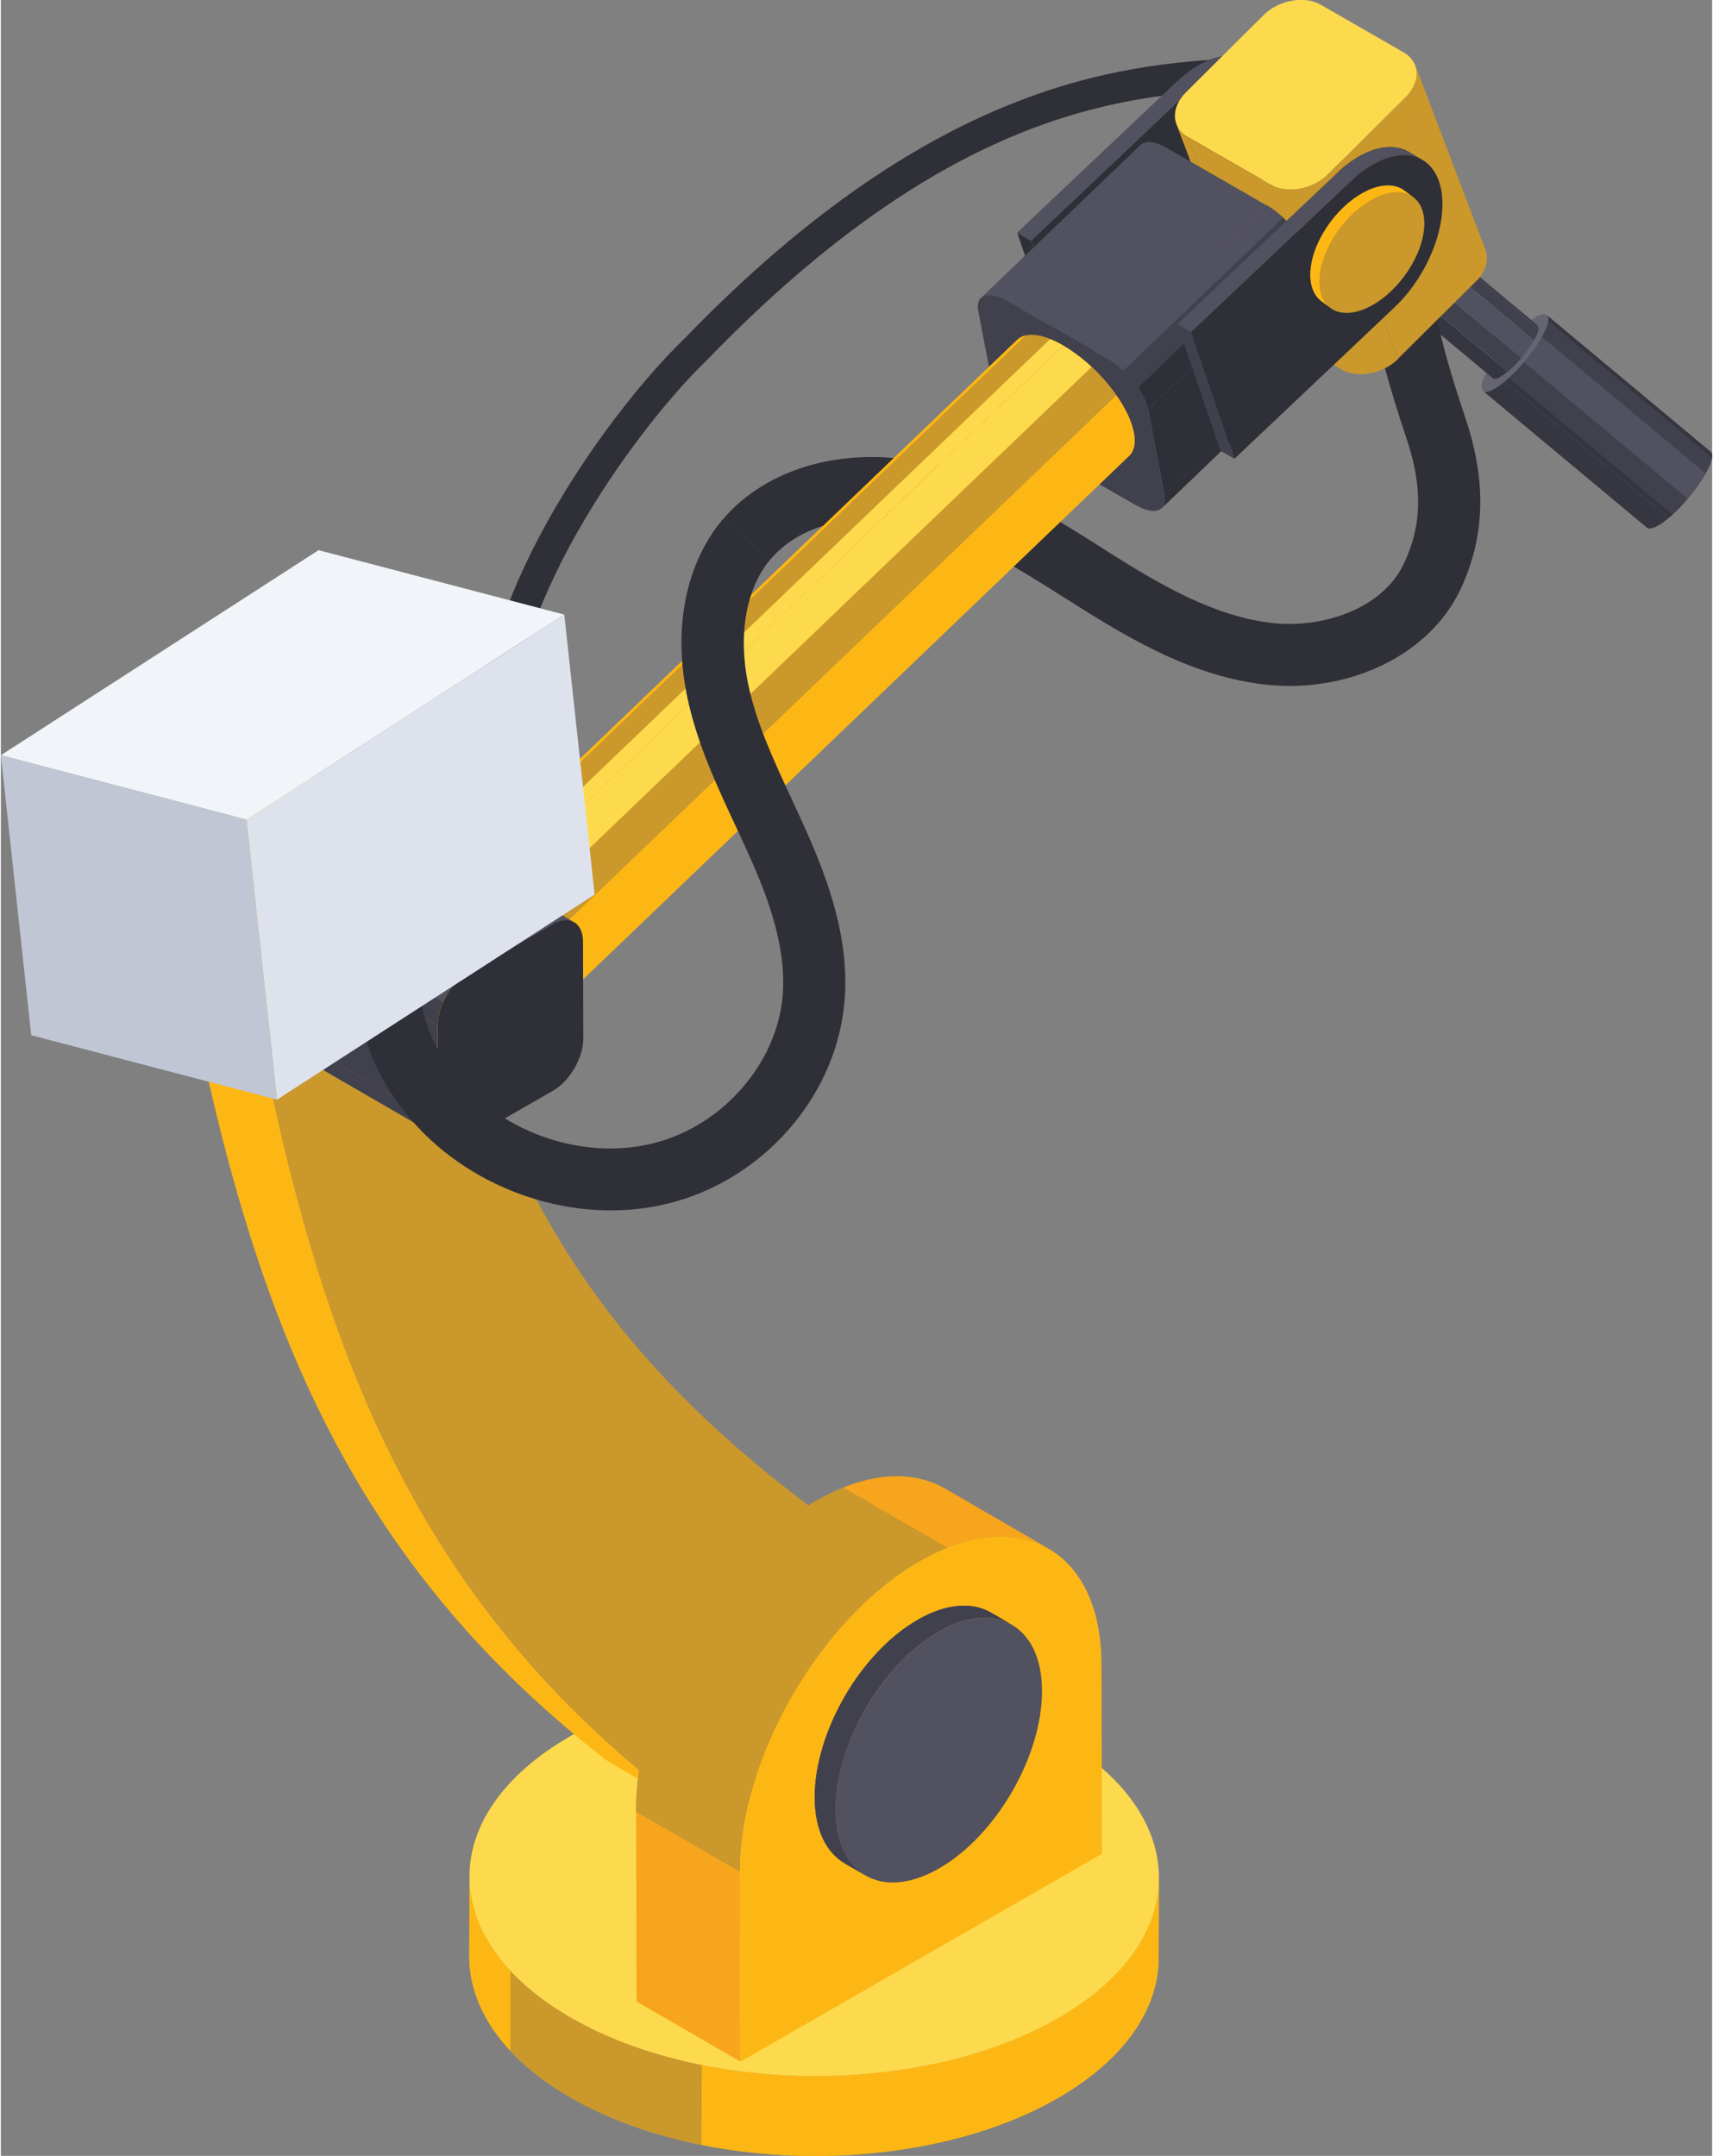 <?xml version="1.0" encoding="UTF-8"?><svg xmlns="http://www.w3.org/2000/svg" xmlns:xlink="http://www.w3.org/1999/xlink" id="dirt_roads68302348f755d" viewBox="0 0 120.61 151.92" aria-hidden="true" width="120px" height="151px">
  <rect x="0" y="0" width="120.61" height="151.92" fill="#808080" stroke="none"/>
  <defs><linearGradient class="cerosgradient" data-cerosgradient="true" id="CerosGradient_id433a41510" gradientUnits="userSpaceOnUse" x1="50%" y1="100%" x2="50%" y2="0%"><stop offset="0%" stop-color="#d1d1d1"/><stop offset="100%" stop-color="#d1d1d1"/></linearGradient><linearGradient/>
    <style>
      .cls-1-68302348f755d{
        fill: #41414e;
      }

      .cls-2-68302348f755d{
        fill: #f1f4f8;
      }

      .cls-3-68302348f755d{
        fill: #c0c6d4;
      }

      .cls-4-68302348f755d{
        fill: #dee2ec;
      }

      .cls-5-68302348f755d{
        isolation: isolate;
      }

      .cls-6-68302348f755d{
        fill: #656471;
      }

      .cls-7-68302348f755d{
        clip-path: url(#clippath-1768302348f755d);
      }

      .cls-8-68302348f755d{
        clip-path: url(#clippath-1968302348f755d);
      }

      .cls-9-68302348f755d{
        clip-path: url(#clippath-1168302348f755d);
      }

      .cls-10-68302348f755d{
        clip-path: url(#clippath-1668302348f755d);
      }

      .cls-11-68302348f755d{
        clip-path: url(#clippath-1868302348f755d);
      }

      .cls-12-68302348f755d{
        clip-path: url(#clippath-1068302348f755d);
      }

      .cls-13-68302348f755d{
        clip-path: url(#clippath-1568302348f755d);
      }

      .cls-14-68302348f755d{
        clip-path: url(#clippath-1368302348f755d);
      }

      .cls-15-68302348f755d{
        clip-path: url(#clippath-1468302348f755d);
      }

      .cls-16-68302348f755d{
        clip-path: url(#clippath-1268302348f755d);
      }

      .cls-17-68302348f755d{
        clip-path: url(#clippath-2068302348f755d);
      }

      .cls-18-68302348f755d{
        clip-path: url(#clippath-2168302348f755d);
      }

      .cls-19-68302348f755d{
        clip-path: url(#clippath-2268302348f755d);
      }

      .cls-20-68302348f755d{
        clip-path: url(#clippath-2368302348f755d);
      }

      .cls-21-68302348f755d{
        clip-path: url(#clippath-2468302348f755d);
      }

      .cls-22-68302348f755d{
        clip-path: url(#clippath-2568302348f755d);
      }

      .cls-23-68302348f755d{
        clip-path: url(#clippath-168302348f755d);
      }

      .cls-24-68302348f755d{
        clip-path: url(#clippath-368302348f755d);
      }

      .cls-25-68302348f755d{
        clip-path: url(#clippath-468302348f755d);
      }

      .cls-26-68302348f755d{
        clip-path: url(#clippath-268302348f755d);
      }

      .cls-27-68302348f755d{
        clip-path: url(#clippath-768302348f755d);
      }

      .cls-28-68302348f755d{
        clip-path: url(#clippath-668302348f755d);
      }

      .cls-29-68302348f755d{
        clip-path: url(#clippath-968302348f755d);
      }

      .cls-30-68302348f755d{
        clip-path: url(#clippath-868302348f755d);
      }

      .cls-31-68302348f755d{
        clip-path: url(#clippath-568302348f755d);
      }

      .cls-32-68302348f755d{
        fill: #51515f;
      }

      .cls-33-68302348f755d{
        fill: #fdda4d;
      }

      .cls-34-68302348f755d{
        fill: #363640;
      }

      .cls-35-68302348f755d{
        fill: #cb982b;
      }

      .cls-36-68302348f755d{
        fill: #2f2f38;
      }

      .cls-37-68302348f755d{
        fill: #f7a51c;
      }

      .cls-38-68302348f755d{
        clip-path: url(#clippath68302348f755d);
      }

      .cls-39-68302348f755d{
        fill: #fdb714;
      }
    </style>
    <clipPath id="clippath68302348f755d">
      <path class="cls-32-68302348f755d" d="M104.46,27.55l11.55,9.63c.22.18.76-.04,1.51-.66l-11.55-9.63c-.75.62-1.29.84-1.51.66Z"/>
    </clipPath>
    <clipPath id="clippath-168302348f755d">
      <path class="cls-32-68302348f755d" d="M120.51,31.84l-11.55-9.63c.14.11.14.39-.02.82-.41,1.11-1.74,2.84-2.97,3.86l11.55,9.63c1.23-1.02,2.56-2.75,2.97-3.86.16-.43.15-.71.02-.82Z"/>
    </clipPath>
    <clipPath id="clippath-268302348f755d">
      <path class="cls-36-68302348f755d" d="M87.91,4.25l.98.57c-1.26-.73-3.18-.25-4.99,1.47l-.98-.57c1.81-1.71,3.73-2.2,4.99-1.47Z"/>
    </clipPath>
    <clipPath id="clippath-368302348f755d">
      <path class="cls-35-68302348f755d" d="M87.8,21.75l-4.94-12.99c.14.36.4.67.79.9l4.94,12.99c-.39-.23-.66-.54-.79-.9Z"/>
    </clipPath>
    <clipPath id="clippath-468302348f755d">
      <path class="cls-35-68302348f755d" d="M99.68,4.6l4.94,12.99c.26.69.05,1.54-.66,2.24l-4.94-12.99c.71-.7.92-1.55.66-2.24Z"/>
    </clipPath>
    <clipPath id="clippath-568302348f755d">
      <path class="cls-35-68302348f755d" d="M93.54,12.29l4.94,12.99c-1.07,1.07-2.89,1.4-4.03.74l-4.94-12.99c1.15.66,2.96.33,4.03-.74Z"/>
    </clipPath>
    <clipPath id="clippath-668302348f755d">
      <path class="cls-36-68302348f755d" d="M93.08,25.01l-11.26,10.79c.2-.19.27-.51.19-.94l11.26-10.79c.08.44,0,.76-.19.94Z"/>
    </clipPath>
    <clipPath id="clippath-768302348f755d">
      <path class="cls-32-68302348f755d" d="M69.07,21.01l11.26-10.79c.34-.32,1.02-.26,1.89.23l-11.26,10.79c-.86-.5-1.55-.55-1.89-.23Z"/>
    </clipPath>
    <clipPath id="clippath-868302348f755d">
      <path class="cls-32-68302348f755d" d="M77.95,25.25l11.26-10.79c1.37.79,2.68,2.4,2.9,3.58l-11.26,10.79c-.23-1.18-1.54-2.79-2.9-3.58Z"/>
    </clipPath>
    <clipPath id="clippath-968302348f755d">
      <path class="cls-39-68302348f755d" d="M28.87,64.93l42.77-40.99c.57-.55,1.75-.45,3.23.4l-42.77,40.99c-1.48-.85-2.66-.95-3.23-.4Z"/>
    </clipPath>
    <clipPath id="clippath-1068302348f755d">
      <path class="cls-39-68302348f755d" d="M79.53,32.11l-42.77,40.99c.34-.32.47-.87.32-1.63-.39-2.03-2.62-4.78-4.98-6.13l42.77-40.99c2.36,1.36,4.59,4.1,4.98,6.13.15.75.02,1.3-.32,1.63Z"/>
    </clipPath>
    <clipPath id="clippath-1168302348f755d">
      <path class="cls-39-68302348f755d" d="M81.62,132.35l-.02,5.63c-.01,3.56-2.36,7.12-7.06,9.84-9.46,5.47-24.84,5.47-34.36,0-4.79-2.75-7.18-6.37-7.17-9.98l.02-5.63c-.01,3.61,2.38,7.22,7.17,9.98,9.52,5.47,24.9,5.47,34.36,0,4.7-2.72,7.05-6.28,7.06-9.84Z"/>
    </clipPath>
    <clipPath id="clippath-1268302348f755d">
      <path class="cls-39-68302348f755d" d="M23.33,55.2l4.89,2.83c-1.13-.66-2.72-.54-4.5.47l-4.89-2.83c1.78-1.01,3.37-1.13,4.5-.47Z"/>
    </clipPath>
    <clipPath id="clippath-1368302348f755d">
      <path class="cls-39-68302348f755d" d="M47.88,127.06l-4.89-2.83c-.15-.09-.3-.19-.44-.3-18.91-14.74-25.19-32.62-29.72-56.48-.74-3.9,2.15-9.57,5.99-11.78l4.89,2.83c-3.84,2.21-6.73,7.88-5.99,11.78,4.53,23.87,10.81,41.74,29.72,56.48.14.11.29.21.44.3Z"/>
    </clipPath>
    <clipPath id="clippath-1468302348f755d">
      <path class="cls-35-68302348f755d" d="M66.52,104.89l7.33,4.24c-2.32-1.34-5.53-1.16-9.06.87l-7.33-4.24c3.53-2.03,6.74-2.21,9.06-.87Z"/>
    </clipPath>
    <clipPath id="clippath-1568302348f755d">
      <path class="cls-35-68302348f755d" d="M52.09,131.9l-7.33-4.24c-.02-8.02,5.69-17.88,12.7-21.91l7.33,4.24c-7.01,4.03-12.72,13.89-12.7,21.91Z"/>
    </clipPath>
    <clipPath id="clippath-1668302348f755d">
      <path class="cls-36-68302348f755d" d="M99.2,10.69l.98.57c-1.26-.73-3.18-.25-4.99,1.47l-.98-.57c1.81-1.71,3.73-2.2,4.99-1.47Z"/>
    </clipPath>
    <clipPath id="clippath-1768302348f755d">
      <path class="cls-39-68302348f755d" d="M28.12,58.63l4.89,2.83c-1.05-.61-2.5-.52-4.1.4l-4.89-2.83c1.6-.92,3.05-1.01,4.1-.4Z"/>
    </clipPath>
    <clipPath id="clippath-1868302348f755d">
      <path class="cls-39-68302348f755d" d="M24.85,75.43l-4.89-2.83c-1.03-.6-1.67-1.87-1.68-3.68-.01-3.64,2.56-8.07,5.74-9.9l4.89,2.83c-3.18,1.83-5.75,6.26-5.74,9.9,0,1.81.65,3.08,1.68,3.68Z"/>
    </clipPath>
    <clipPath id="clippath-1968302348f755d">
      <path class="cls-32-68302348f755d" d="M31.43,80.44l-8.55-4.95c-.38-.22-.62-.69-.62-1.36l8.55,4.95c0,.67.24,1.14.62,1.36Z"/>
    </clipPath>
    <clipPath id="clippath-2068302348f755d">
      <path class="cls-32-68302348f755d" d="M31.85,60.04l8.55,4.95c-.39-.22-.92-.19-1.51.14l-8.55-4.95c.59-.34,1.13-.37,1.51-.14Z"/>
    </clipPath>
    <clipPath id="clippath-2168302348f755d">
      <path class="cls-1-68302348f755d" d="M30.78,72.23l-8.55-4.95c0-1.34.95-2.99,2.12-3.66l8.55,4.95c-1.17.67-2.13,2.32-2.12,3.66Z"/>
    </clipPath>
    <clipPath id="clippath-2268302348f755d">
      <path class="cls-1-68302348f755d" d="M71.26,114.49l-1.47-.85c-1.32-.77-3.15-.66-5.18.5l1.47.85c2.02-1.16,3.85-1.27,5.18-.5Z"/>
    </clipPath>
    <clipPath id="clippath-2368302348f755d">
      <path class="cls-1-68302348f755d" d="M59.48,131.31l1.47.85c-1.31-.76-2.12-2.36-2.12-4.65-.01-4.6,3.23-10.2,7.26-12.52l-1.47-.85c-4.02,2.31-7.27,7.91-7.26,12.52,0,2.28.82,3.89,2.12,4.65Z"/>
    </clipPath>
    <clipPath id="clippath-2468302348f755d">
      <path class="cls-39-68302348f755d" d="M99.55,13.9l-.65-.48c-.58-.43-1.46-.48-2.48-.04l.65.48c1.02-.44,1.89-.39,2.48.04Z"/>
    </clipPath>
    <clipPath id="clippath-2568302348f755d">
      <path class="cls-39-68302348f755d" d="M93.07,21.22l.65.48c-.58-.43-.87-1.23-.75-2.31.24-2.18,2.08-4.65,4.11-5.53l-.65-.48c-2.03.88-3.87,3.35-4.11,5.53-.12,1.08.18,1.88.75,2.31Z"/>
    </clipPath>
  </defs>
  <path class="cls-36-68302348f755d" d="M88.15,4.06h-.16c-8.12.4-21.72,1.05-39.88,19.87-4.73,4.55-14.41,17.36-14.29,28.12,0,.6.5,1.09,1.11,1.08.18,0,.35-.05.49-.12.36-.18.6-.56.59-.98-.12-9.96,9.32-22.4,13.64-26.54.01-.01.02-.02.03-.03h0C67.24,7.26,79.79,6.65,88.09,6.25h.16s-.11-2.19-.11-2.19Z"/>
  <g class="cls-5-68302348f755d">
    <g class="cls-5-68302348f755d">
      <path class="cls-32-68302348f755d" d="M104.46,27.55l11.55,9.63c.22.18.76-.04,1.51-.66l-11.55-9.63c-.75.62-1.29.84-1.51.66Z"/>
      <g class="cls-38-68302348f755d">
        <path class="cls-34-68302348f755d" d="M117.53,36.52l-11.55-9.63c-.75.62-1.29.84-1.51.66l11.55,9.63c.22.18.76-.04,1.51-.66h0Z"/>
      </g>
    </g>
    <g class="cls-5-68302348f755d">
      <path class="cls-32-68302348f755d" d="M120.51,31.84l-11.55-9.63c.14.11.14.39-.02.82-.41,1.11-1.74,2.84-2.97,3.86l11.55,9.63c1.23-1.02,2.56-2.75,2.97-3.86.16-.43.15-.71.02-.82Z"/>
      <g class="cls-23-68302348f755d">
        <g class="cls-5-68302348f755d">
          <path class="cls-34-68302348f755d" d="M120.51,31.84l-11.55-9.63c.09.07.12.22.09.43l11.55,9.63c.03-.21,0-.36-.09-.43h0Z"/>
          <path class="cls-1-68302348f755d" d="M120.6,32.27l-11.55-9.63c-.02.11-.05.24-.11.39-.08.22-.19.46-.34.71l11.55,9.63c.14-.25.26-.49.34-.71.06-.15.09-.28.11-.39h0Z"/>
          <path class="cls-32-68302348f755d" d="M120.16,33.37l-11.55-9.63c-.31.56-.76,1.19-1.26,1.78l11.55,9.63c.5-.59.95-1.22,1.26-1.78h0Z"/>
          <path class="cls-1-68302348f755d" d="M118.9,35.15l-11.55-9.63c-.34.4-.7.77-1.06,1.1l11.55,9.63c.36-.33.72-.71,1.06-1.1h0Z"/>
          <path class="cls-34-68302348f755d" d="M117.84,36.25l-11.55-9.63c-.1.1-.21.19-.31.27l11.55,9.63c.1-.09.21-.18.31-.27h0Z"/>
        </g>
      </g>
    </g>
    <path class="cls-6-68302348f755d" d="M105.97,26.89c1.23-1.02,2.56-2.75,2.97-3.86.41-1.11-.26-1.19-1.49-.17-1.23,1.02-2.56,2.75-2.97,3.86-.41,1.11.26,1.19,1.49.16Z"/>
  </g>
  <g class="cls-5-68302348f755d">
    <path class="cls-34-68302348f755d" d="M89.25,13.39l15.9,13.26c.15.13.53-.03,1.05-.46l-16.61-13.84-.35,1.05Z"/>
    <g class="cls-5-68302348f755d">
      <g class="cls-5-68302348f755d">
        <path class="cls-1-68302348f755d" d="M90.83,8.6l17.53,14.61c.02-.15,0-.25-.06-.3l-17.4-14.5-.06.19Z"/>
        <path class="cls-1-68302348f755d" d="M90.57,9.41l17.49,14.57c.1-.18.18-.34.23-.49.04-.11.06-.2.08-.28l-17.53-14.61-.27.81Z"/>
        <path class="cls-32-68302348f755d" d="M90.05,10.96l17.11,14.26c.35-.41.66-.85.88-1.24l-17.49-14.57-.51,1.55Z"/>
        <path class="cls-1-68302348f755d" d="M89.69,12.05l16.73,13.95c.25-.23.5-.49.74-.77l-17.11-14.26-.36,1.09Z"/>
        <path class="cls-1-68302348f755d" d="M89.6,12.34l16.61,13.84c.07-.06.15-.12.22-.19l-16.73-13.95-.1.29Z"/>
      </g>
    </g>
  </g>
  <path class="cls-36-68302348f755d" d="M95.55,47.6c3.23-1.04,5.9-3.15,7.26-5.94,1.78-3.68,1.93-7.63.45-12.08-1.16-3.48-1.93-5.98-2.94-11.48l-4.32.79c1.06,5.76,1.91,8.52,3.09,12.07,1.14,3.41,1.06,6.13-.23,8.81-1.56,3.22-5.84,4.52-9.26,4.13-4.04-.45-7.85-2.67-11.4-4.91l-.83-.53c-3.66-2.31-7.44-4.7-11.86-5.76-5.73-1.37-11.47.16-14.63,3.91l3.36,2.81c2.55-3.02,7.11-3.22,10.24-2.47,3.71.89,7.02,2.98,10.53,5.2l.84.53c3.98,2.51,8.29,5,13.26,5.56,2.24.25,4.45,0,6.45-.64Z"/>
  <g class="cls-5-68302348f755d">
    <g>
      <path class="cls-36-68302348f755d" d="M87.91,4.25l.98.57c-1.26-.73-3.18-.25-4.99,1.47l-.98-.57c1.81-1.71,3.73-2.2,4.99-1.47Z"/>
      <g class="cls-26-68302348f755d">
        <g>
          <path class="cls-32-68302348f755d" d="M83.9,6.28l-.98-.57c.17-.17.35-.32.53-.46l.98.57c-.18.14-.35.3-.53.46h0Z"/>
          <path class="cls-32-68302348f755d" d="M84.42,5.82l-.98-.57c.57-.46,1.15-.8,1.7-1.03l.98.57c-.55.22-1.13.56-1.7,1.03h0Z"/>
          <path class="cls-32-68302348f755d" d="M86.12,4.79l-.98-.57c1.05-.42,2.02-.41,2.77.02l.98.57c-.75-.43-1.72-.44-2.77-.02h0Z"/>
        </g>
      </g>
    </g>
    <polygon class="cls-36-68302348f755d" points="75.64 25.88 74.67 25.32 71.63 16.39 72.6 16.96 75.64 25.88"/>
    <polygon class="cls-32-68302348f755d" points="72.6 16.96 71.63 16.39 82.92 5.71 83.9 6.28 72.6 16.96"/>
    <path class="cls-36-68302348f755d" d="M83.9,6.28c2.56-2.42,5.33-2.39,6.17.07.84,2.45-.57,6.44-3.13,8.86l-11.29,10.68-3.04-8.93,11.29-10.68Z"/>
  </g>
  <g class="cls-5-68302348f755d">
    <g>
      <path class="cls-35-68302348f755d" d="M87.8,21.75l-4.94-12.99c.14.36.4.67.79.9l4.94,12.99c-.39-.23-.66-.54-.79-.9Z"/>
      <g class="cls-24-68302348f755d">
        <g class="cls-5-68302348f755d">
          <path class="cls-35-68302348f755d" d="M83.65,9.66l4.94,12.99c-.39-.23-.66-.54-.79-.9l-4.94-12.99c.14.36.4.67.79.9h0Z"/>
        </g>
      </g>
    </g>
    <g>
      <path class="cls-35-68302348f755d" d="M99.68,4.6l4.94,12.99c.26.69.05,1.54-.66,2.24l-4.94-12.99c.71-.7.92-1.55.66-2.24Z"/>
      <g class="cls-25-68302348f755d">
        <g class="cls-5-68302348f755d">
          <path class="cls-35-68302348f755d" d="M99.68,4.6l4.94,12.99c.26.69.05,1.54-.66,2.24l-4.94-12.99c.71-.7.92-1.55.66-2.24h0Z"/>
        </g>
      </g>
    </g>
    <polygon class="cls-35-68302348f755d" points="89.51 13.03 94.45 26.01 88.6 22.65 83.65 9.66 89.51 13.03"/>
    <polygon class="cls-35-68302348f755d" points="99.02 6.84 103.96 19.83 98.48 25.27 93.54 12.29 99.02 6.84"/>
    <g>
      <path class="cls-35-68302348f755d" d="M93.54,12.29l4.94,12.99c-1.07,1.07-2.89,1.4-4.03.74l-4.94-12.99c1.15.66,2.96.33,4.03-.74Z"/>
      <g class="cls-31-68302348f755d">
        <g class="cls-5-68302348f755d">
          <path class="cls-35-68302348f755d" d="M93.54,12.29l4.94,12.99c-1.07,1.07-2.89,1.4-4.03.74l-4.94-12.99c1.15.66,2.96.33,4.03-.74h0Z"/>
        </g>
      </g>
    </g>
    <path class="cls-33-68302348f755d" d="M98.88,3.7c1.15.66,1.21,2.07.13,3.14l-5.47,5.44c-1.07,1.07-2.89,1.4-4.03.74l-5.86-3.37c-1.15-.66-1.21-2.07-.13-3.14l5.47-5.44c1.07-1.07,2.89-1.4,4.03-.74l5.86,3.37Z"/>
  </g>
  <g class="cls-5-68302348f755d">
    <g>
      <path class="cls-36-68302348f755d" d="M93.08,25.01l-11.26,10.79c.2-.19.27-.51.19-.94l11.26-10.79c.08.44,0,.76-.19.94Z"/>
      <g class="cls-28-68302348f755d">
        <g class="cls-5-68302348f755d">
          <path class="cls-36-68302348f755d" d="M82.01,34.86l11.26-10.79c.08.44,0,.76-.19.94l-11.26,10.79c.2-.19.27-.51.19-.94h0Z"/>
        </g>
      </g>
    </g>
    <g class="cls-5-68302348f755d">
      <path class="cls-32-68302348f755d" d="M69.07,21.01l11.26-10.79c.34-.32,1.02-.26,1.89.23l-11.26,10.79c-.86-.5-1.55-.55-1.89-.23Z"/>
      <g class="cls-27-68302348f755d">
        <g class="cls-5-68302348f755d">
          <path class="cls-32-68302348f755d" d="M69.07,21.01l11.26-10.79c.09-.08.2-.14.34-.17l-11.26,10.79c-.13.03-.25.09-.34.17h0Z"/>
          <path class="cls-32-68302348f755d" d="M69.41,20.83l11.26-10.79c.27-.06.62-.02,1.02.15l-11.26,10.79c-.41-.16-.76-.21-1.02-.15h0Z"/>
          <path class="cls-32-68302348f755d" d="M70.43,20.98l11.26-10.79c.17.07.34.15.53.26l-11.26,10.79c-.19-.11-.36-.19-.53-.26h0Z"/>
        </g>
      </g>
    </g>
    <polygon class="cls-36-68302348f755d" points="80.85 28.83 92.1 18.04 93.27 24.07 82.01 34.86 80.85 28.83"/>
    <polygon class="cls-32-68302348f755d" points="70.96 21.24 82.22 10.45 89.2 14.47 77.95 25.25 70.96 21.24"/>
    <g class="cls-5-68302348f755d">
      <path class="cls-32-68302348f755d" d="M77.95,25.25l11.26-10.79c1.37.79,2.68,2.4,2.9,3.58l-11.26,10.79c-.23-1.18-1.54-2.79-2.9-3.58Z"/>
      <g class="cls-30-68302348f755d">
        <g class="cls-5-68302348f755d">
          <path class="cls-32-68302348f755d" d="M77.95,25.25l11.26-10.79c.4.23.8.54,1.17.88l-11.26,10.79c-.37-.34-.77-.65-1.17-.88h0Z"/>
          <path class="cls-1-68302348f755d" d="M79.11,26.13l11.26-10.79c.39.36.74.77,1.02,1.18l-11.26,10.79c-.29-.41-.64-.82-1.02-1.18h0Z"/>
          <path class="cls-36-68302348f755d" d="M80.14,27.31l11.26-10.79c.36.52.62,1.05.71,1.52l-11.26,10.79c-.09-.47-.35-1-.71-1.52h0Z"/>
        </g>
      </g>
    </g>
    <path class="cls-1-68302348f755d" d="M77.95,25.25c1.37.79,2.68,2.4,2.9,3.58l1.16,6.03c.23,1.18-.71,1.5-2.07.71l-6.99-4.02c-1.37-.79-2.68-2.4-2.9-3.58l-1.16-6.03c-.23-1.18.71-1.5,2.07-.71l6.99,4.02Z"/>
  </g>
  <g class="cls-5-68302348f755d">
    <g>
      <path class="cls-39-68302348f755d" d="M28.87,64.93l42.77-40.99c.57-.55,1.75-.45,3.23.4l-42.77,40.99c-1.48-.85-2.66-.95-3.23-.4Z"/>
      <g class="cls-29-68302348f755d">
        <g class="cls-5-68302348f755d">
          <path class="cls-39-68302348f755d" d="M28.87,64.93l42.77-40.99c.15-.14.34-.24.57-.3l-42.77,40.99c-.23.05-.42.15-.57.3h0Z"/>
          <path class="cls-35-68302348f755d" d="M29.44,64.64l42.77-40.99c.45-.1,1.05-.03,1.75.25l-42.77,40.99c-.7-.28-1.29-.36-1.75-.25h0Z"/>
          <path class="cls-33-68302348f755d" d="M31.18,64.89l42.77-40.99c.29.11.6.26.92.45l-42.77,40.99c-.32-.18-.63-.33-.92-.45h0Z"/>
        </g>
      </g>
    </g>
    <g class="cls-5-68302348f755d">
      <path class="cls-39-68302348f755d" d="M79.53,32.11l-42.77,40.99c.34-.32.47-.87.32-1.63-.39-2.03-2.62-4.78-4.98-6.13l42.77-40.99c2.36,1.36,4.59,4.1,4.98,6.13.15.75.02,1.3-.32,1.63Z"/>
      <g class="cls-12-68302348f755d">
        <g class="cls-5-68302348f755d">
          <path class="cls-33-68302348f755d" d="M32.1,65.33l42.77-40.99c.7.4,1.38.92,2.01,1.51l-42.77,40.99c-.63-.59-1.32-1.11-2.01-1.51h0Z"/>
          <path class="cls-35-68302348f755d" d="M34.11,66.85l42.77-40.99c.66.62,1.26,1.3,1.74,2l-42.77,40.99c-.49-.7-1.08-1.39-1.74-2h0Z"/>
          <path class="cls-39-68302348f755d" d="M35.86,68.85l42.77-40.99c.62.9,1.07,1.81,1.22,2.62.15.75.02,1.3-.32,1.63l-42.77,40.99c.34-.32.47-.87.32-1.63-.16-.8-.6-1.72-1.22-2.62h0Z"/>
        </g>
      </g>
    </g>
    <path class="cls-39-68302348f755d" d="M32.1,65.33c2.36,1.36,4.59,4.1,4.98,6.13.39,2.03-1.2,2.58-3.56,1.22-2.36-1.35-4.58-4.1-4.98-6.13-.39-2.03,1.2-2.58,3.55-1.23Z"/>
  </g>
  <g class="cls-5-68302348f755d">
    <g>
      <path class="cls-39-68302348f755d" d="M81.62,132.35l-.02,5.63c-.01,3.56-2.36,7.12-7.06,9.84-9.46,5.47-24.84,5.47-34.36,0-4.79-2.75-7.18-6.37-7.17-9.98l.02-5.63c-.01,3.61,2.38,7.22,7.17,9.98,9.52,5.47,24.9,5.47,34.36,0,4.7-2.72,7.05-6.28,7.06-9.84Z"/>
      <g class="cls-9-68302348f755d">
        <g class="cls-5-68302348f755d">
          <path class="cls-39-68302348f755d" d="M81.62,132.35l-.02,5.63c-.01,3.56-2.36,7.12-7.06,9.84-6.79,3.93-16.63,5.04-25.16,3.33l.02-5.63c8.53,1.71,18.37.6,25.16-3.33,4.7-2.72,7.05-6.28,7.06-9.84h0Z"/>
          <path class="cls-35-68302348f755d" d="M49.4,145.52l-.02,5.63c-3.36-.67-6.51-1.78-9.2-3.33-1.75-1.01-3.18-2.13-4.29-3.33l.02-5.63c1.11,1.2,2.54,2.32,4.29,3.33,2.69,1.55,5.84,2.65,9.2,3.33h0Z"/>
          <path class="cls-39-68302348f755d" d="M35.91,138.86l-.02,5.63c-1.92-2.07-2.88-4.36-2.88-6.65l.02-5.63c0,2.29.95,4.58,2.88,6.65h0Z"/>
        </g>
      </g>
    </g>
    <path class="cls-33-68302348f755d" d="M74.45,122.37c9.52,5.47,9.57,14.35.11,19.82-9.46,5.47-24.84,5.47-34.36,0-9.52-5.47-9.57-14.35-.11-19.82,9.46-5.47,24.84-5.47,34.35,0Z"/>
  </g>
  <g class="cls-5-68302348f755d">
    <g>
      <path class="cls-39-68302348f755d" d="M23.33,55.2l4.89,2.83c-1.13-.66-2.72-.54-4.5.47l-4.89-2.83c1.78-1.01,3.37-1.13,4.5-.47Z"/>
      <g class="cls-16-68302348f755d">
        <g class="cls-5-68302348f755d">
          <path class="cls-39-68302348f755d" d="M23.71,58.49l-4.89-2.83c.33-.19.66-.35.98-.48l4.89,2.83c-.32.13-.65.29-.98.48h0Z"/>
          <path class="cls-39-68302348f755d" d="M24.69,58.02l-4.89-2.83c1.38-.55,2.6-.53,3.52,0l4.89,2.83c-.92-.53-2.14-.56-3.52,0h0Z"/>
        </g>
      </g>
    </g>
    <g>
      <path class="cls-39-68302348f755d" d="M47.88,127.06l-4.89-2.83c-.15-.09-.3-.19-.44-.3-18.91-14.74-25.19-32.62-29.72-56.48-.74-3.9,2.15-9.57,5.99-11.78l4.89,2.83c-3.84,2.21-6.73,7.88-5.99,11.78,4.53,23.87,10.81,41.74,29.72,56.48.14.11.29.21.44.3Z"/>
      <g class="cls-14-68302348f755d">
        <g class="cls-5-68302348f755d">
          <path class="cls-39-68302348f755d" d="M47.88,127.06l-4.89-2.83c-.15-.09-.3-.19-.44-.3-18.91-14.74-25.19-32.62-29.72-56.48-.01-.05-.02-.11-.03-.17l4.89,2.83c0,.06.02.11.03.17,4.53,23.87,10.81,41.74,29.72,56.48.14.11.29.21.44.3h0Z"/>
          <path class="cls-39-68302348f755d" d="M17.69,70.11l-4.89-2.83c-.12-.77-.11-1.6.02-2.46l4.89,2.83c-.13.86-.14,1.69-.02,2.46h0Z"/>
          <path class="cls-39-68302348f755d" d="M17.71,67.65l-4.89-2.83c.16-1.06.49-2.15.97-3.22l4.88,2.83c-.47,1.06-.81,2.16-.97,3.22h0Z"/>
          <path class="cls-39-68302348f755d" d="M18.68,64.43l-4.88-2.83c.41-.92.93-1.82,1.52-2.65l4.89,2.83c-.6.83-1.11,1.72-1.53,2.65h0Z"/>
          <path class="cls-39-68302348f755d" d="M20.2,61.78l-4.89-2.83c.67-.92,1.44-1.76,2.28-2.44l4.89,2.83c-.84.68-1.61,1.51-2.28,2.44h0Z"/>
          <path class="cls-39-68302348f755d" d="M22.48,59.35l-4.89-2.83c.4-.32.81-.61,1.24-.85l4.89,2.83c-.42.24-.84.53-1.24.85h0Z"/>
        </g>
      </g>
    </g>
    <path class="cls-35-68302348f755d" d="M23.71,58.49c3.06-1.74,5.56-.82,6.14,2.1,4.33,21.61,11.41,34.42,29.58,47.33,2.49,1.77,2.67,6.42.45,11.13-1.66,3.51-4.02,6.09-6.39,7.45-2.23,1.28-4.46,1.5-6.05.25-18.91-14.74-25.19-32.62-29.72-56.48-.74-3.9,2.15-9.57,5.99-11.78Z"/>
  </g>
  <g class="cls-5-68302348f755d">
    <polygon class="cls-37-68302348f755d" points="52.13 145.28 44.8 141.04 44.77 127.66 52.09 131.9 52.13 145.28"/>
    <g class="cls-5-68302348f755d">
      <path class="cls-35-68302348f755d" d="M66.52,104.89l7.33,4.24c-2.32-1.34-5.53-1.16-9.06.87l-7.33-4.24c3.53-2.03,6.74-2.21,9.06-.87Z"/>
      <g class="cls-15-68302348f755d">
        <g class="cls-5-68302348f755d">
          <path class="cls-35-68302348f755d" d="M64.79,110l-7.33-4.24c.65-.37,1.29-.69,1.92-.94l7.33,4.24c-.63.25-1.27.56-1.92.94h0Z"/>
          <path class="cls-37-68302348f755d" d="M66.71,109.06l-7.33-4.24c2.76-1.11,5.25-1.02,7.14.07l7.33,4.24c-1.89-1.1-4.37-1.18-7.14-.07h0Z"/>
        </g>
      </g>
    </g>
    <g class="cls-5-68302348f755d">
      <path class="cls-35-68302348f755d" d="M52.09,131.9l-7.33-4.24c-.02-8.02,5.69-17.88,12.7-21.91l7.33,4.24c-7.01,4.03-12.72,13.89-12.7,21.91Z"/>
      <g class="cls-13-68302348f755d">
        <g class="cls-5-68302348f755d">
          <path class="cls-35-68302348f755d" d="M52.09,131.9l-7.33-4.24c0-.93.07-1.88.22-2.85l7.33,4.24c-.14.97-.22,1.92-.22,2.85h0Z"/>
          <path class="cls-35-68302348f755d" d="M52.31,129.06l-7.33-4.24c.33-2.22,1.03-4.51,2.02-6.72l7.33,4.24c-.99,2.21-1.69,4.5-2.02,6.72h0Z"/>
          <path class="cls-35-68302348f755d" d="M54.33,122.34l-7.33-4.24c.86-1.92,1.93-3.78,3.17-5.49l7.33,4.24c-1.24,1.71-2.31,3.57-3.17,5.49h0Z"/>
          <path class="cls-35-68302348f755d" d="M57.5,116.84l-7.33-4.24c1.4-1.94,3.02-3.69,4.76-5.1l7.33,4.24c-1.74,1.41-3.35,3.15-4.76,5.1h0Z"/>
          <path class="cls-35-68302348f755d" d="M62.26,111.75l-7.33-4.24c.82-.66,1.67-1.25,2.54-1.75l7.33,4.24c-.87.5-1.72,1.09-2.54,1.75h0Z"/>
        </g>
      </g>
    </g>
    <path class="cls-39-68302348f755d" d="M64.79,110c7.01-4.03,12.76-.76,12.78,7.25l.04,13.38-25.48,14.65-.04-13.38c-.02-8.02,5.69-17.88,12.7-21.91Z"/>
  </g>
  <g class="cls-5-68302348f755d">
    <g>
      <path class="cls-36-68302348f755d" d="M99.2,10.69l.98.57c-1.26-.73-3.18-.25-4.99,1.47l-.98-.57c1.81-1.71,3.73-2.2,4.99-1.47Z"/>
      <g class="cls-10-68302348f755d">
        <g>
          <path class="cls-32-68302348f755d" d="M95.19,12.73l-.98-.57c.17-.17.35-.32.53-.46l.98.57c-.18.14-.35.3-.53.46h0Z"/>
          <path class="cls-32-68302348f755d" d="M95.71,12.26l-.98-.57c.57-.46,1.15-.8,1.7-1.03l.98.57c-.55.22-1.13.56-1.7,1.03h0Z"/>
          <path class="cls-32-68302348f755d" d="M97.41,11.24l-.98-.57c1.05-.42,2.02-.41,2.77.02l.98.57c-.75-.43-1.72-.44-2.77-.02h0Z"/>
        </g>
      </g>
    </g>
    <polygon class="cls-1-68302348f755d" points="86.93 32.33 85.96 31.76 82.92 22.84 83.89 23.4 86.93 32.33"/>
    <polygon class="cls-32-68302348f755d" points="83.89 23.4 82.92 22.84 94.21 12.16 95.19 12.73 83.89 23.4"/>
    <path class="cls-36-68302348f755d" d="M95.19,12.73c2.56-2.42,5.33-2.39,6.17.06.84,2.45-.57,6.44-3.13,8.86l-11.29,10.68-3.04-8.93,11.29-10.68Z"/>
  </g>
  <g class="cls-5-68302348f755d">
    <g class="cls-5-68302348f755d">
      <path class="cls-39-68302348f755d" d="M28.12,58.63l4.89,2.83c-1.05-.61-2.5-.52-4.1.4l-4.89-2.83c1.6-.92,3.05-1.01,4.1-.4Z"/>
      <g class="cls-7-68302348f755d">
        <g class="cls-5-68302348f755d">
          <path class="cls-39-68302348f755d" d="M28.91,61.86l-4.89-2.83c.3-.17.59-.31.88-.43l4.89,2.83c-.29.11-.58.26-.88.43h0Z"/>
          <path class="cls-39-68302348f755d" d="M29.78,61.43l-4.89-2.83c1.25-.5,2.37-.47,3.22.03l4.89,2.83c-.85-.49-1.97-.53-3.22-.03h0Z"/>
        </g>
      </g>
    </g>
    <g class="cls-5-68302348f755d">
      <path class="cls-39-68302348f755d" d="M24.85,75.43l-4.89-2.83c-1.03-.6-1.67-1.87-1.68-3.68-.01-3.64,2.56-8.07,5.74-9.9l4.89,2.83c-3.18,1.83-5.75,6.26-5.74,9.9,0,1.81.65,3.08,1.68,3.68Z"/>
      <g class="cls-11-68302348f755d">
        <g class="cls-5-68302348f755d">
          <path class="cls-39-68302348f755d" d="M24.85,75.43l-4.89-2.83c-.82-.48-1.4-1.38-1.6-2.64l4.89,2.83c.2,1.26.78,2.16,1.6,2.64h0Z"/>
          <path class="cls-39-68302348f755d" d="M23.25,72.79l-4.89-2.83c-.05-.32-.08-.67-.08-1.04,0-.42.03-.86.1-1.3l4.89,2.83c-.07.44-.1.87-.1,1.3,0,.37.03.72.08,1.04h0Z"/>
          <path class="cls-39-68302348f755d" d="M23.27,70.45l-4.89-2.83c.15-1,.47-2.04.91-3.03l4.89,2.83c-.45,1-.76,2.03-.91,3.03h0Z"/>
          <path class="cls-39-68302348f755d" d="M24.18,67.42l-4.89-2.83c.39-.86.87-1.7,1.42-2.46l4.89,2.83c-.55.77-1.04,1.6-1.42,2.46h0Z"/>
          <path class="cls-39-68302348f755d" d="M25.6,64.96l-4.89-2.83c.63-.88,1.36-1.66,2.15-2.3l4.89,2.83c-.79.64-1.52,1.43-2.15,2.3h0Z"/>
          <path class="cls-39-68302348f755d" d="M27.75,62.65l-4.89-2.83c.37-.3.76-.57,1.16-.8l4.89,2.83c-.4.23-.78.5-1.16.8h0Z"/>
        </g>
      </g>
    </g>
    <path class="cls-39-68302348f755d" d="M28.91,61.86c3.18-1.83,5.76-.36,5.77,3.28.01,3.64-2.56,8.07-5.74,9.9-3.18,1.83-5.76.36-5.77-3.28-.01-3.64,2.56-8.07,5.74-9.9Z"/>
  </g>
  <g class="cls-5-68302348f755d">
    <g class="cls-5-68302348f755d">
      <path class="cls-32-68302348f755d" d="M31.43,80.44l-8.55-4.95c-.38-.22-.62-.69-.62-1.36l8.55,4.95c0,.67.24,1.14.62,1.36Z"/>
      <g class="cls-8-68302348f755d">
        <g>
          <path class="cls-1-68302348f755d" d="M31.43,80.44l-8.55-4.95c-.31-.18-.52-.51-.59-.98l8.55,4.95c.08.47.29.8.59.98h0Z"/>
          <path class="cls-1-68302348f755d" d="M30.83,79.46l-8.55-4.95c-.02-.12-.03-.25-.03-.38l8.55,4.95c0,.14.01.26.03.38h0Z"/>
        </g>
      </g>
    </g>
    <g class="cls-5-68302348f755d">
      <path class="cls-32-68302348f755d" d="M31.85,60.04l8.55,4.95c-.39-.22-.92-.19-1.51.14l-8.55-4.95c.59-.34,1.13-.37,1.51-.14Z"/>
      <g class="cls-17-68302348f755d">
        <g class="cls-5-68302348f755d">
          <path class="cls-32-68302348f755d" d="M38.89,65.13l-8.55-4.95c.11-.06.22-.11.32-.16l8.55,4.95c-.1.04-.21.09-.32.16h0Z"/>
          <path class="cls-32-68302348f755d" d="M39.21,64.97l-8.55-4.95c.46-.18.88-.17,1.19.01l8.55,4.95c-.32-.18-.73-.2-1.19-.01h0Z"/>
        </g>
      </g>
    </g>
    <polygon class="cls-1-68302348f755d" points="30.8 79.08 22.25 74.13 22.23 67.28 30.78 72.23 30.8 79.08"/>
    <polygon class="cls-32-68302348f755d" points="32.91 68.57 24.36 63.62 30.34 60.18 38.89 65.13 32.91 68.57"/>
    <g class="cls-5-68302348f755d">
      <path class="cls-1-68302348f755d" d="M30.78,72.23l-8.55-4.95c0-1.34.95-2.99,2.12-3.66l8.55,4.95c-1.17.67-2.13,2.32-2.12,3.66Z"/>
      <g class="cls-18-68302348f755d">
        <g class="cls-5-68302348f755d">
          <path class="cls-1-68302348f755d" d="M30.78,72.23l-8.55-4.95c0-.15.01-.31.04-.47l8.55,4.95c-.02.16-.04.32-.04.47h0Z"/>
          <path class="cls-1-68302348f755d" d="M30.82,71.76l-8.55-4.95c.06-.37.17-.75.34-1.12l8.55,4.95c-.16.37-.28.75-.34,1.12h0Z"/>
          <path class="cls-32-68302348f755d" d="M31.16,70.63l-8.55-4.95c.14-.32.32-.63.53-.92l8.55,4.95c-.21.29-.39.6-.53.92h0Z"/>
          <path class="cls-32-68302348f755d" d="M31.69,69.71l-8.55-4.95c.24-.33.51-.62.8-.85l8.55,4.95c-.29.24-.56.53-.8.85h0Z"/>
          <path class="cls-32-68302348f755d" d="M32.48,68.86l-8.55-4.95c.14-.11.28-.21.42-.29l8.55,4.95c-.15.08-.29.18-.42.29h0Z"/>
        </g>
      </g>
    </g>
    <path class="cls-36-68302348f755d" d="M38.89,65.13c1.17-.67,2.13-.13,2.14,1.21l.02,6.85c0,1.34-.95,2.99-2.12,3.66l-5.98,3.44c-1.17.67-2.13.13-2.14-1.21l-.02-6.85c0-1.34.95-2.99,2.12-3.66l5.98-3.44Z"/>
  </g>
  <path class="cls-36-68302348f755d" d="M48.09,84.51c6.21-2.01,10.84-7.64,11.37-13.96.37-4.41-1.17-8.57-2.72-12.05-.33-.74-.67-1.47-1.01-2.21-1.26-2.7-2.44-5.24-3.03-7.94-.77-3.54-.2-6.88,1.54-8.94l-3.36-2.81c-2.64,3.13-3.54,7.76-2.47,12.68.69,3.17,2.04,6.06,3.34,8.85.33.71.67,1.43.99,2.15,1.33,2.97,2.65,6.48,2.36,9.9-.4,4.7-4.14,9.05-8.91,10.33-4.66,1.26-10.11-.37-13.56-4.04-2.37-2.52-3.5-5.76-2.94-8.44.52-2.5,3.08-4.96,5.72-4.51l.73-4.31c-4.76-.8-9.69,2.83-10.75,7.93-.86,4.12.65,8.73,4.03,12.32,4.53,4.82,11.74,6.94,17.92,5.27.26-.07.51-.15.76-.23Z"/>
  <g class="cls-5-68302348f755d">
    <polygon class="cls-2-68302348f755d" points="17.32 57.76 39.71 43.31 22.39 38.77 0 53.22 17.32 57.76"/>
    <polygon class="cls-4-68302348f755d" points="19.46 77.49 41.85 63.04 39.71 43.31 17.32 57.76 19.46 77.49"/>
    <polygon class="cls-3-68302348f755d" points="17.32 57.76 0 53.22 2.14 72.95 19.46 77.49 17.32 57.76"/>
  </g>
  <g class="cls-5-68302348f755d">
    <g class="cls-5-68302348f755d">
      <path class="cls-1-68302348f755d" d="M71.26,114.49l-1.47-.85c-1.32-.77-3.15-.66-5.18.5l1.47.85c2.02-1.16,3.85-1.27,5.18-.5Z"/>
      <g class="cls-19-68302348f755d">
        <g class="cls-5-68302348f755d">
          <path class="cls-1-68302348f755d" d="M71.26,114.49l-1.47-.85c-.89-.52-2.02-.64-3.27-.3l1.47.85c1.26-.33,2.38-.22,3.27.3h0Z"/>
          <path class="cls-1-68302348f755d" d="M67.99,114.19l-1.47-.85c-.61.16-1.24.43-1.9.81l1.47.85c.66-.38,1.3-.64,1.9-.81h0Z"/>
        </g>
      </g>
    </g>
    <g class="cls-5-68302348f755d">
      <path class="cls-1-68302348f755d" d="M59.48,131.31l1.47.85c-1.31-.76-2.12-2.36-2.12-4.65-.01-4.6,3.23-10.2,7.26-12.52l-1.47-.85c-4.02,2.31-7.27,7.91-7.26,12.52,0,2.28.82,3.89,2.12,4.65Z"/>
      <g class="cls-20-68302348f755d">
        <g class="cls-5-68302348f755d">
          <path class="cls-1-68302348f755d" d="M66.09,115l-1.47-.85c-.19.11-.39.23-.58.36l1.47.85c.19-.13.38-.25.58-.36h0Z"/>
          <path class="cls-1-68302348f755d" d="M65.51,115.35l-1.47-.85c-.93.62-1.8,1.4-2.6,2.3l1.47.85c.79-.9,1.67-1.68,2.6-2.3h0Z"/>
          <path class="cls-1-68302348f755d" d="M62.91,117.65l-1.47-.85c-1.14,1.29-2.12,2.82-2.83,4.43l1.47.85c.71-1.6,1.68-3.13,2.83-4.43h0Z"/>
          <path class="cls-1-68302348f755d" d="M60.09,122.08l-1.47-.85c-.45,1.01-.79,2.05-1,3.07l1.47.85c.21-1.02.56-2.06,1-3.07h0Z"/>
          <path class="cls-1-68302348f755d" d="M59.08,125.15l-1.47-.85c-.17.8-.26,1.6-.25,2.36,0,.21,0,.41.02.6l1.47.85c-.01-.19-.02-.4-.02-.6,0-.77.09-1.56.25-2.36h0Z"/>
          <path class="cls-1-68302348f755d" d="M58.85,128.11l-1.47-.85c.14,1.97.91,3.36,2.1,4.05l1.47.85c-1.19-.69-1.97-2.08-2.1-4.05h0Z"/>
        </g>
      </g>
    </g>
    <path class="cls-32-68302348f755d" d="M66.09,115c-4.02,2.31-7.27,7.91-7.26,12.52.01,4.6,3.28,6.45,7.3,4.14,4.02-2.31,7.26-7.91,7.25-12.51-.01-4.6-3.28-6.46-7.3-4.15Z"/>
  </g>
  <g class="cls-5-68302348f755d">
    <g>
      <path class="cls-39-68302348f755d" d="M99.55,13.9l-.65-.48c-.58-.43-1.46-.48-2.48-.04l.65.48c1.02-.44,1.89-.39,2.48.04Z"/>
      <g class="cls-21-68302348f755d">
        <g class="cls-5-68302348f755d">
          <path class="cls-39-68302348f755d" d="M99.55,13.9l-.65-.48c-.39-.29-.92-.41-1.53-.32l.65.48c.61-.09,1.14.03,1.53.32h0Z"/>
          <path class="cls-39-68302348f755d" d="M98.01,13.58l-.65-.48c-.3.04-.61.14-.94.28l.65.48c.33-.14.65-.24.94-.28h0Z"/>
        </g>
      </g>
    </g>
    <g>
      <path class="cls-39-68302348f755d" d="M93.07,21.22l.65.48c-.58-.43-.87-1.23-.75-2.31.24-2.18,2.08-4.65,4.11-5.53l-.65-.48c-2.03.88-3.87,3.35-4.11,5.53-.12,1.08.18,1.88.75,2.31Z"/>
      <g class="cls-22-68302348f755d">
        <g class="cls-5-68302348f755d">
          <path class="cls-39-68302348f755d" d="M97.07,13.86l-.65-.48c-.1.04-.2.09-.29.14l.65.48c.1-.05.19-.1.29-.14h0Z"/>
          <path class="cls-39-68302348f755d" d="M96.78,14l-.65-.48c-.47.24-.93.57-1.35.95l.65.48c.42-.38.88-.71,1.35-.95h0Z"/>
          <path class="cls-39-68302348f755d" d="M95.43,14.94l-.65-.48c-.61.55-1.15,1.22-1.58,1.94l.65.48c.42-.72.97-1.39,1.58-1.94h0Z"/>
          <path class="cls-39-68302348f755d" d="M93.85,16.89l-.65-.48c-.27.45-.48.93-.64,1.4l.65.48c.16-.47.37-.95.64-1.4h0Z"/>
          <path class="cls-39-68302348f755d" d="M93.21,18.28l-.65-.48c-.12.37-.21.74-.25,1.1-.01.1-.02.19-.02.29l.65.48c0-.09.01-.19.02-.29.04-.36.12-.73.25-1.1h0Z"/>
          <path class="cls-39-68302348f755d" d="M92.94,19.67l-.65-.48c-.04.94.25,1.64.78,2.03l.65.48c-.52-.39-.82-1.09-.78-2.03h0Z"/>
        </g>
      </g>
    </g>
    <path class="cls-35-68302348f755d" d="M97.07,13.86c-2.03.88-3.87,3.35-4.11,5.53-.24,2.18,1.2,3.23,3.23,2.35,2.03-.88,3.86-3.35,4.11-5.53.24-2.18-1.2-3.23-3.23-2.35Z"/>
  </g>
</svg>